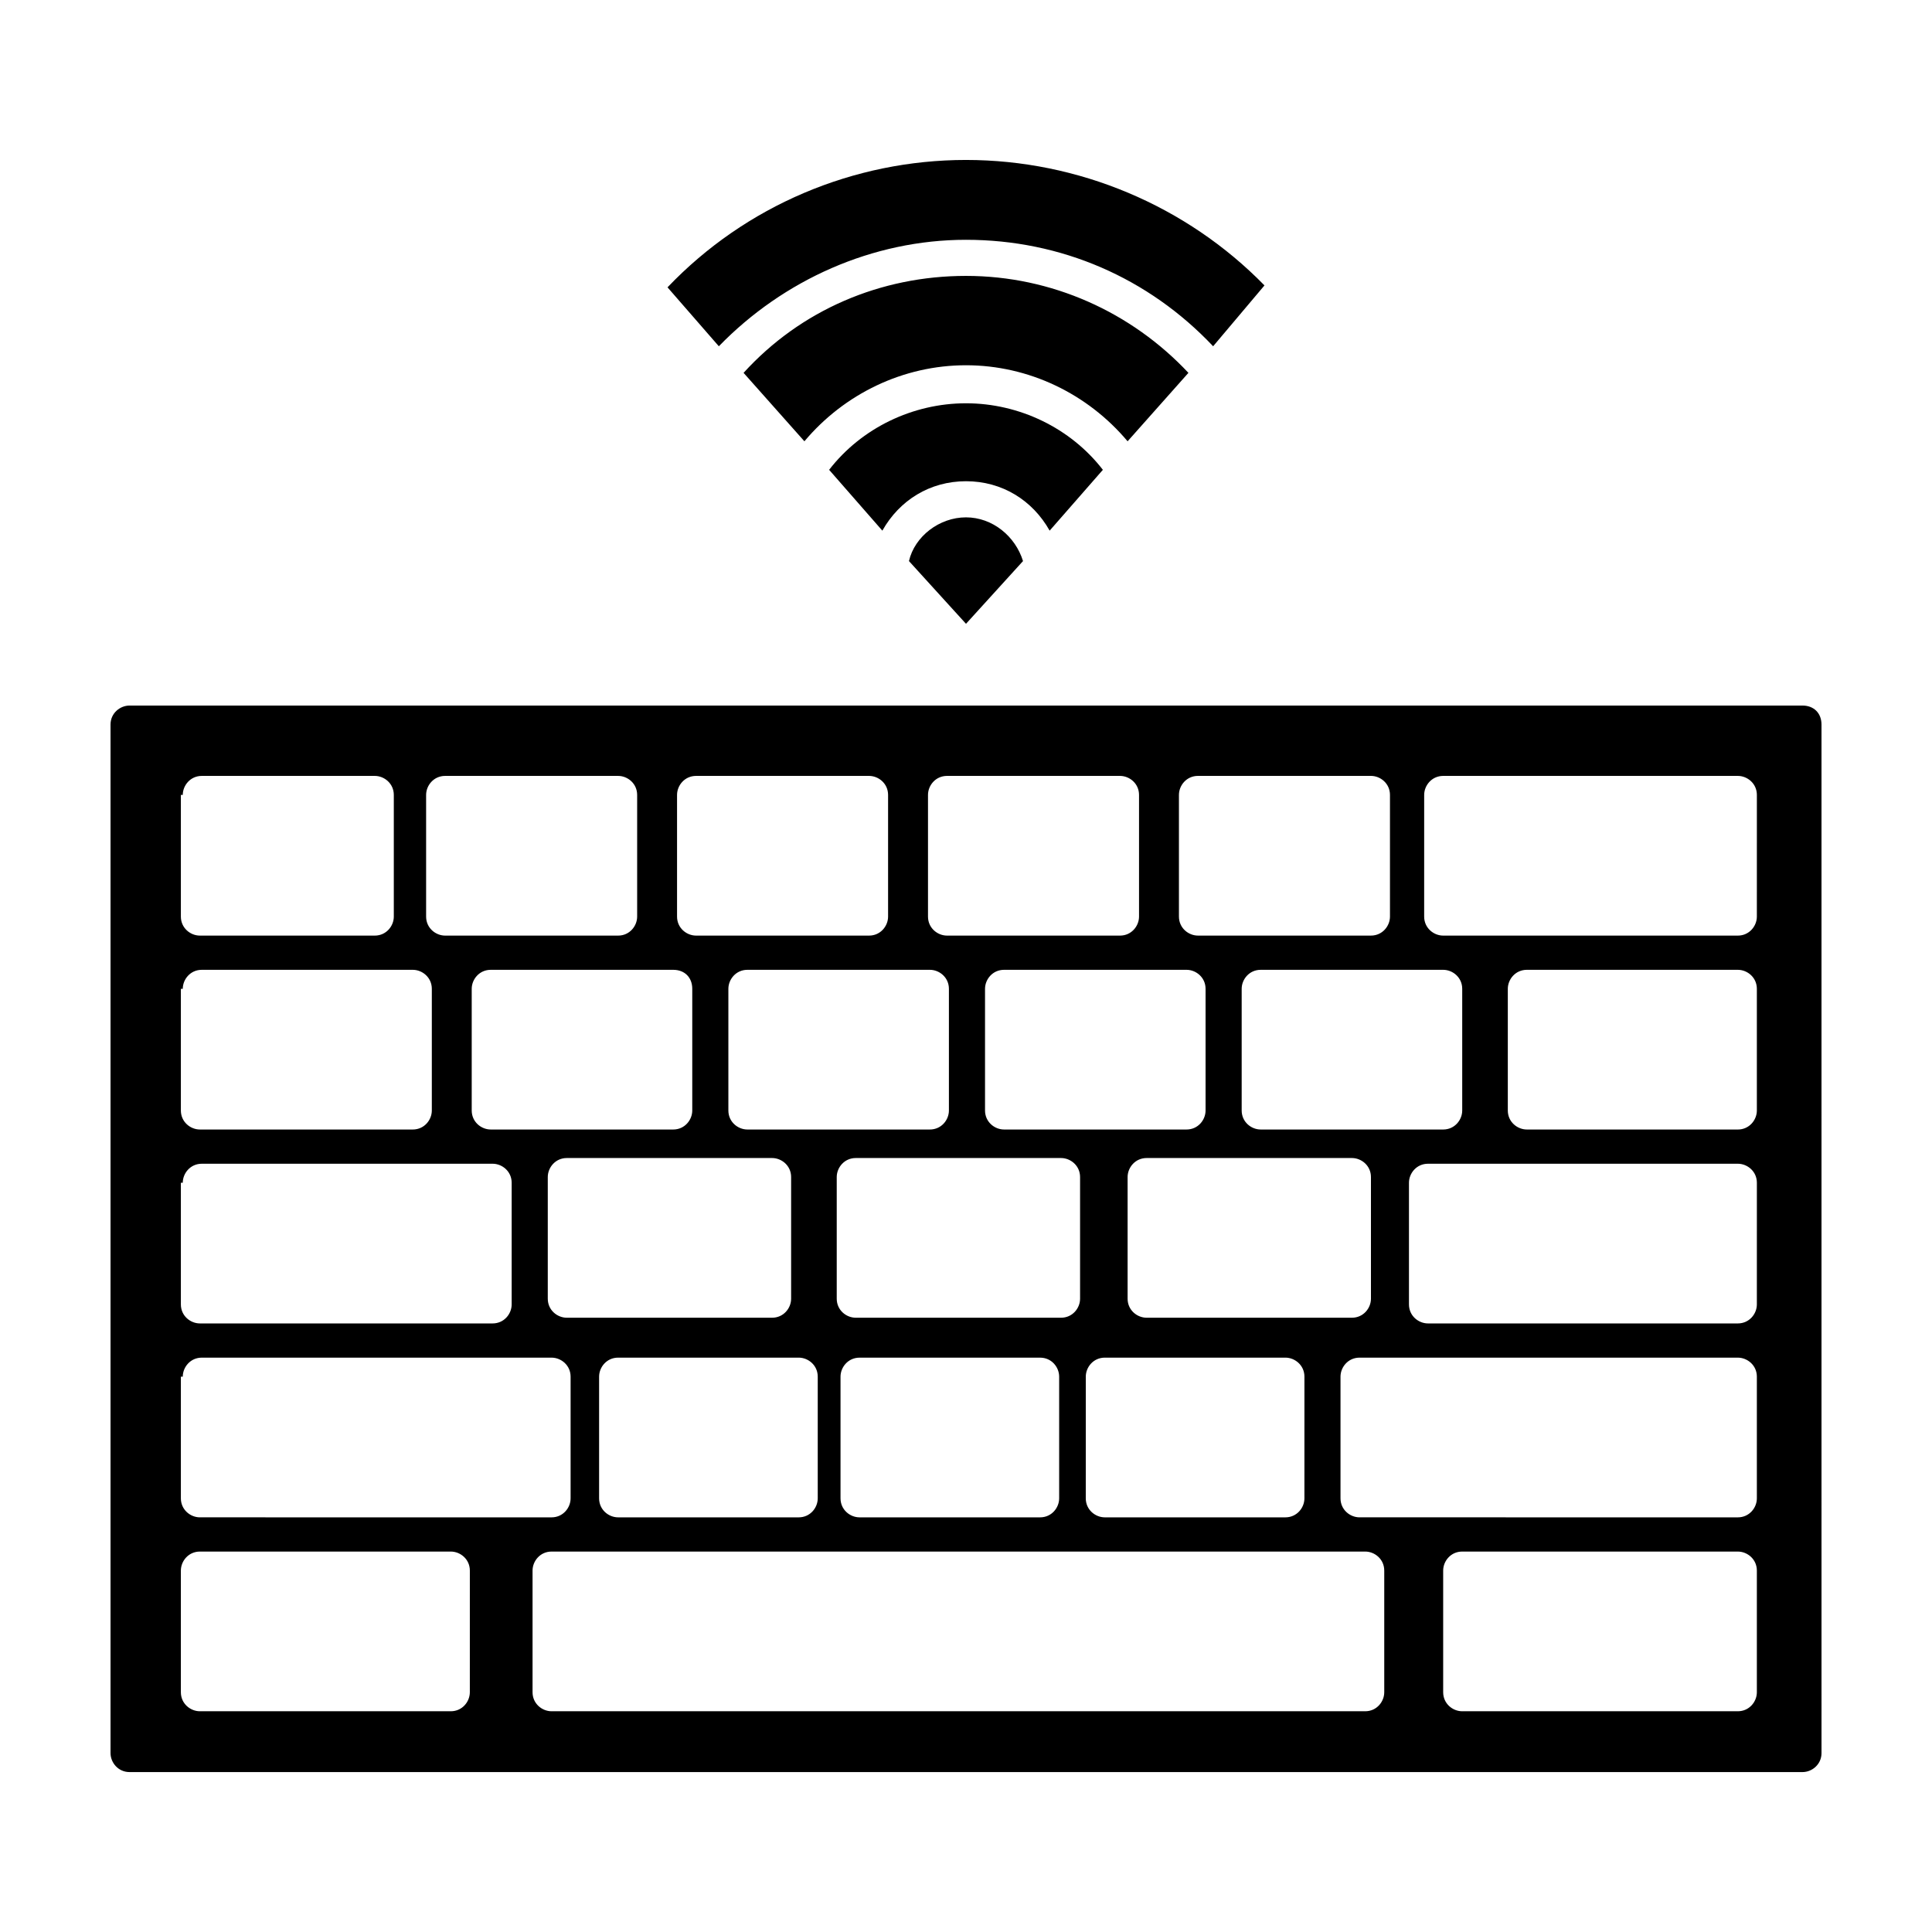 <?xml version="1.0" encoding="UTF-8"?>
<!-- Uploaded to: SVG Repo, www.svgrepo.com, Generator: SVG Repo Mixer Tools -->
<svg fill="#000000" width="800px" height="800px" version="1.1" viewBox="144 144 512 512" xmlns="http://www.w3.org/2000/svg">
 <g>
  <path d="m400 271.53c-9.574 0-17.633 5.039-22.168 13.098l-14.105-16.121c8.566-11.082 22.168-17.633 36.273-17.633s27.711 6.551 36.273 17.633l-14.105 16.121c-4.535-8.059-12.598-13.098-22.168-13.098zm42.824-10.582c-10.578-12.594-26.199-20.152-42.824-20.152s-32.242 7.559-42.824 20.152l-16.121-18.137c15.113-16.625 36.273-25.695 58.945-25.695s43.832 9.574 58.945 25.695zm-57.941 31.742c1.512-6.551 8.062-11.586 15.113-11.586 7.055 0 13.098 5.039 15.113 11.586l-15.109 16.625zm15.117-106.3c29.727 0 58.441 12.09 79.098 33.25l-13.605 16.125c-17.129-18.137-40.305-28.215-65.496-28.215-24.688 0-48.367 10.578-65.496 28.215l-13.602-15.617c20.656-21.664 49.375-33.758 79.102-33.758z"/>
  <path d="m621.68 330.98h-443.35c-2.519 0-5.039 2.016-5.039 5.039v272.56c0 2.519 2.016 5.039 5.039 5.039h443.35c2.519 0 5.039-2.016 5.039-5.039l-0.004-272.56c0-3.023-2.012-5.039-5.035-5.039zm-165.25 23.68c0-2.519 2.016-5.039 5.039-5.039h45.848c2.519 0 5.039 2.016 5.039 5.039v32.242c0 2.519-2.016 5.039-5.039 5.039h-45.848c-2.519 0-5.039-2.016-5.039-5.039zm-85.648 138.55c-2.519 0-5.039-2.016-5.039-5.039v-32.242c0-2.519 2.016-5.039 5.039-5.039h54.41c2.519 0 5.039 2.016 5.039 5.039v32.242c0 2.519-2.016 5.039-5.039 5.039zm53.906 15.617v32.246c0 2.519-2.016 5.039-5.039 5.039h-47.863c-2.519 0-5.039-2.016-5.039-5.039v-32.242c0-2.519 2.016-5.039 5.039-5.039h47.863c3.027 0 5.039 2.516 5.039 5.035zm-121.92 0c0-2.519 2.016-5.039 5.039-5.039h47.863c2.519 0 5.039 2.016 5.039 5.039v32.246c0 2.519-2.016 5.039-5.039 5.039h-47.863c-2.519 0-5.039-2.016-5.039-5.039zm-8.562-15.617c-2.519 0-5.039-2.016-5.039-5.039v-32.242c0-2.519 2.016-5.039 5.039-5.039h54.41c2.519 0 5.039 2.016 5.039 5.039v32.242c0 2.519-2.016 5.039-5.039 5.039zm47.859-49.879c-2.519 0-5.039-2.016-5.039-5.039v-32.242c0-2.519 2.016-5.039 5.039-5.039h48.367c2.519 0 5.039 2.016 5.039 5.039v32.242c0 2.519-2.016 5.039-5.039 5.039zm68.016 0c-2.519 0-5.039-2.016-5.039-5.039v-32.242c0-2.519 2.016-5.039 5.039-5.039h48.367c2.519 0 5.039 2.016 5.039 5.039v32.242c0 2.519-2.016 5.039-5.039 5.039zm21.664 65.496c0-2.519 2.016-5.039 5.039-5.039h47.863c2.519 0 5.039 2.016 5.039 5.039l-0.004 32.246c0 2.519-2.016 5.039-5.039 5.039h-47.863c-2.519 0-5.039-2.016-5.039-5.039zm16.121-15.617c-2.519 0-5.039-2.016-5.039-5.039v-32.242c0-2.519 2.016-5.039 5.039-5.039h54.41c2.519 0 5.039 2.016 5.039 5.039v32.242c0 2.519-2.016 5.039-5.039 5.039zm30.23-49.879c-2.519 0-5.039-2.016-5.039-5.039v-32.242c0-2.519 2.016-5.039 5.039-5.039h48.367c2.519 0 5.039 2.016 5.039 5.039v32.242c0 2.519-2.016 5.039-5.039 5.039zm-88.168-88.668c0-2.519 2.016-5.039 5.039-5.039h45.848c2.519 0 5.039 2.016 5.039 5.039v32.242c0 2.519-2.016 5.039-5.039 5.039h-45.848c-2.519 0-5.039-2.016-5.039-5.039zm-66.504 0c0-2.519 2.016-5.039 5.039-5.039h45.848c2.519 0 5.039 2.016 5.039 5.039v32.242c0 2.519-2.016 5.039-5.039 5.039h-45.848c-2.519 0-5.039-2.016-5.039-5.039zm4.031 51.387v32.242c0 2.519-2.016 5.039-5.039 5.039h-48.367c-2.519 0-5.039-2.016-5.039-5.039v-32.242c0-2.519 2.016-5.039 5.039-5.039h48.367c3.023 0.004 5.039 2.016 5.039 5.039zm-70.531-51.387c0-2.519 2.016-5.039 5.039-5.039h45.848c2.519 0 5.039 2.016 5.039 5.039v32.242c0 2.519-2.016 5.039-5.039 5.039h-45.848c-2.519 0-5.039-2.016-5.039-5.039zm-64.488 0c0-2.519 2.016-5.039 5.039-5.039h45.848c2.519 0 5.039 2.016 5.039 5.039v32.242c0 2.519-2.016 5.039-5.039 5.039h-46.352c-2.519 0-5.039-2.016-5.039-5.039v-32.242zm0 51.387c0-2.519 2.016-5.039 5.039-5.039h55.922c2.519 0 5.039 2.016 5.039 5.039v32.242c0 2.519-2.016 5.039-5.039 5.039h-56.426c-2.519 0-5.039-2.016-5.039-5.039v-32.242zm0 51.391c0-2.519 2.016-5.039 5.039-5.039h77.082c2.519 0 5.039 2.016 5.039 5.039v32.242c0 2.519-2.016 5.039-5.039 5.039h-77.586c-2.519 0-5.039-2.016-5.039-5.039v-32.242zm0 51.387c0-2.519 2.016-5.039 5.039-5.039h92.699c2.519 0 5.039 2.016 5.039 5.039v32.246c0 2.519-2.016 5.039-5.039 5.039l-93.203-0.004c-2.519 0-5.039-2.016-5.039-5.039v-32.242zm76.074 83.633c0 2.519-2.016 5.039-5.039 5.039h-66.5c-2.519 0-5.039-2.016-5.039-5.039v-32.242c0-2.519 2.016-5.039 5.039-5.039h66.504c2.519 0 5.039 2.016 5.039 5.039zm242.33 0c0 2.519-2.016 5.039-5.039 5.039h-215.63c-2.519 0-5.039-2.016-5.039-5.039v-32.242c0-2.519 2.016-5.039 5.039-5.039h215.63c2.519 0 5.039 2.016 5.039 5.039zm98.746 0c0 2.519-2.016 5.039-5.039 5.039h-73.051c-2.519 0-5.039-2.016-5.039-5.039v-32.242c0-2.519 2.016-5.039 5.039-5.039h73.051c2.519 0 5.039 2.016 5.039 5.039zm0-51.387c0 2.519-2.016 5.039-5.039 5.039l-100.26-0.004c-2.519 0-5.039-2.016-5.039-5.039v-32.242c0-2.519 2.016-5.039 5.039-5.039h100.26c2.519 0 5.039 2.016 5.039 5.039zm0-51.391c0 2.519-2.016 5.039-5.039 5.039h-82.117c-2.519 0-5.039-2.016-5.039-5.039v-32.242c0-2.519 2.016-5.039 5.039-5.039h82.121c2.519 0 5.039 2.016 5.039 5.039zm0-51.387c0 2.519-2.016 5.039-5.039 5.039l-55.922-0.004c-2.519 0-5.039-2.016-5.039-5.039v-32.242c0-2.519 2.016-5.039 5.039-5.039h55.922c2.519 0 5.039 2.016 5.039 5.039zm0-51.391c0 2.519-2.016 5.039-5.039 5.039h-78.09c-2.519 0-5.039-2.016-5.039-5.039l0.004-32.242c0-2.519 2.016-5.039 5.039-5.039h78.09c2.519 0 5.039 2.016 5.039 5.039z"/>
 </g>
</svg>